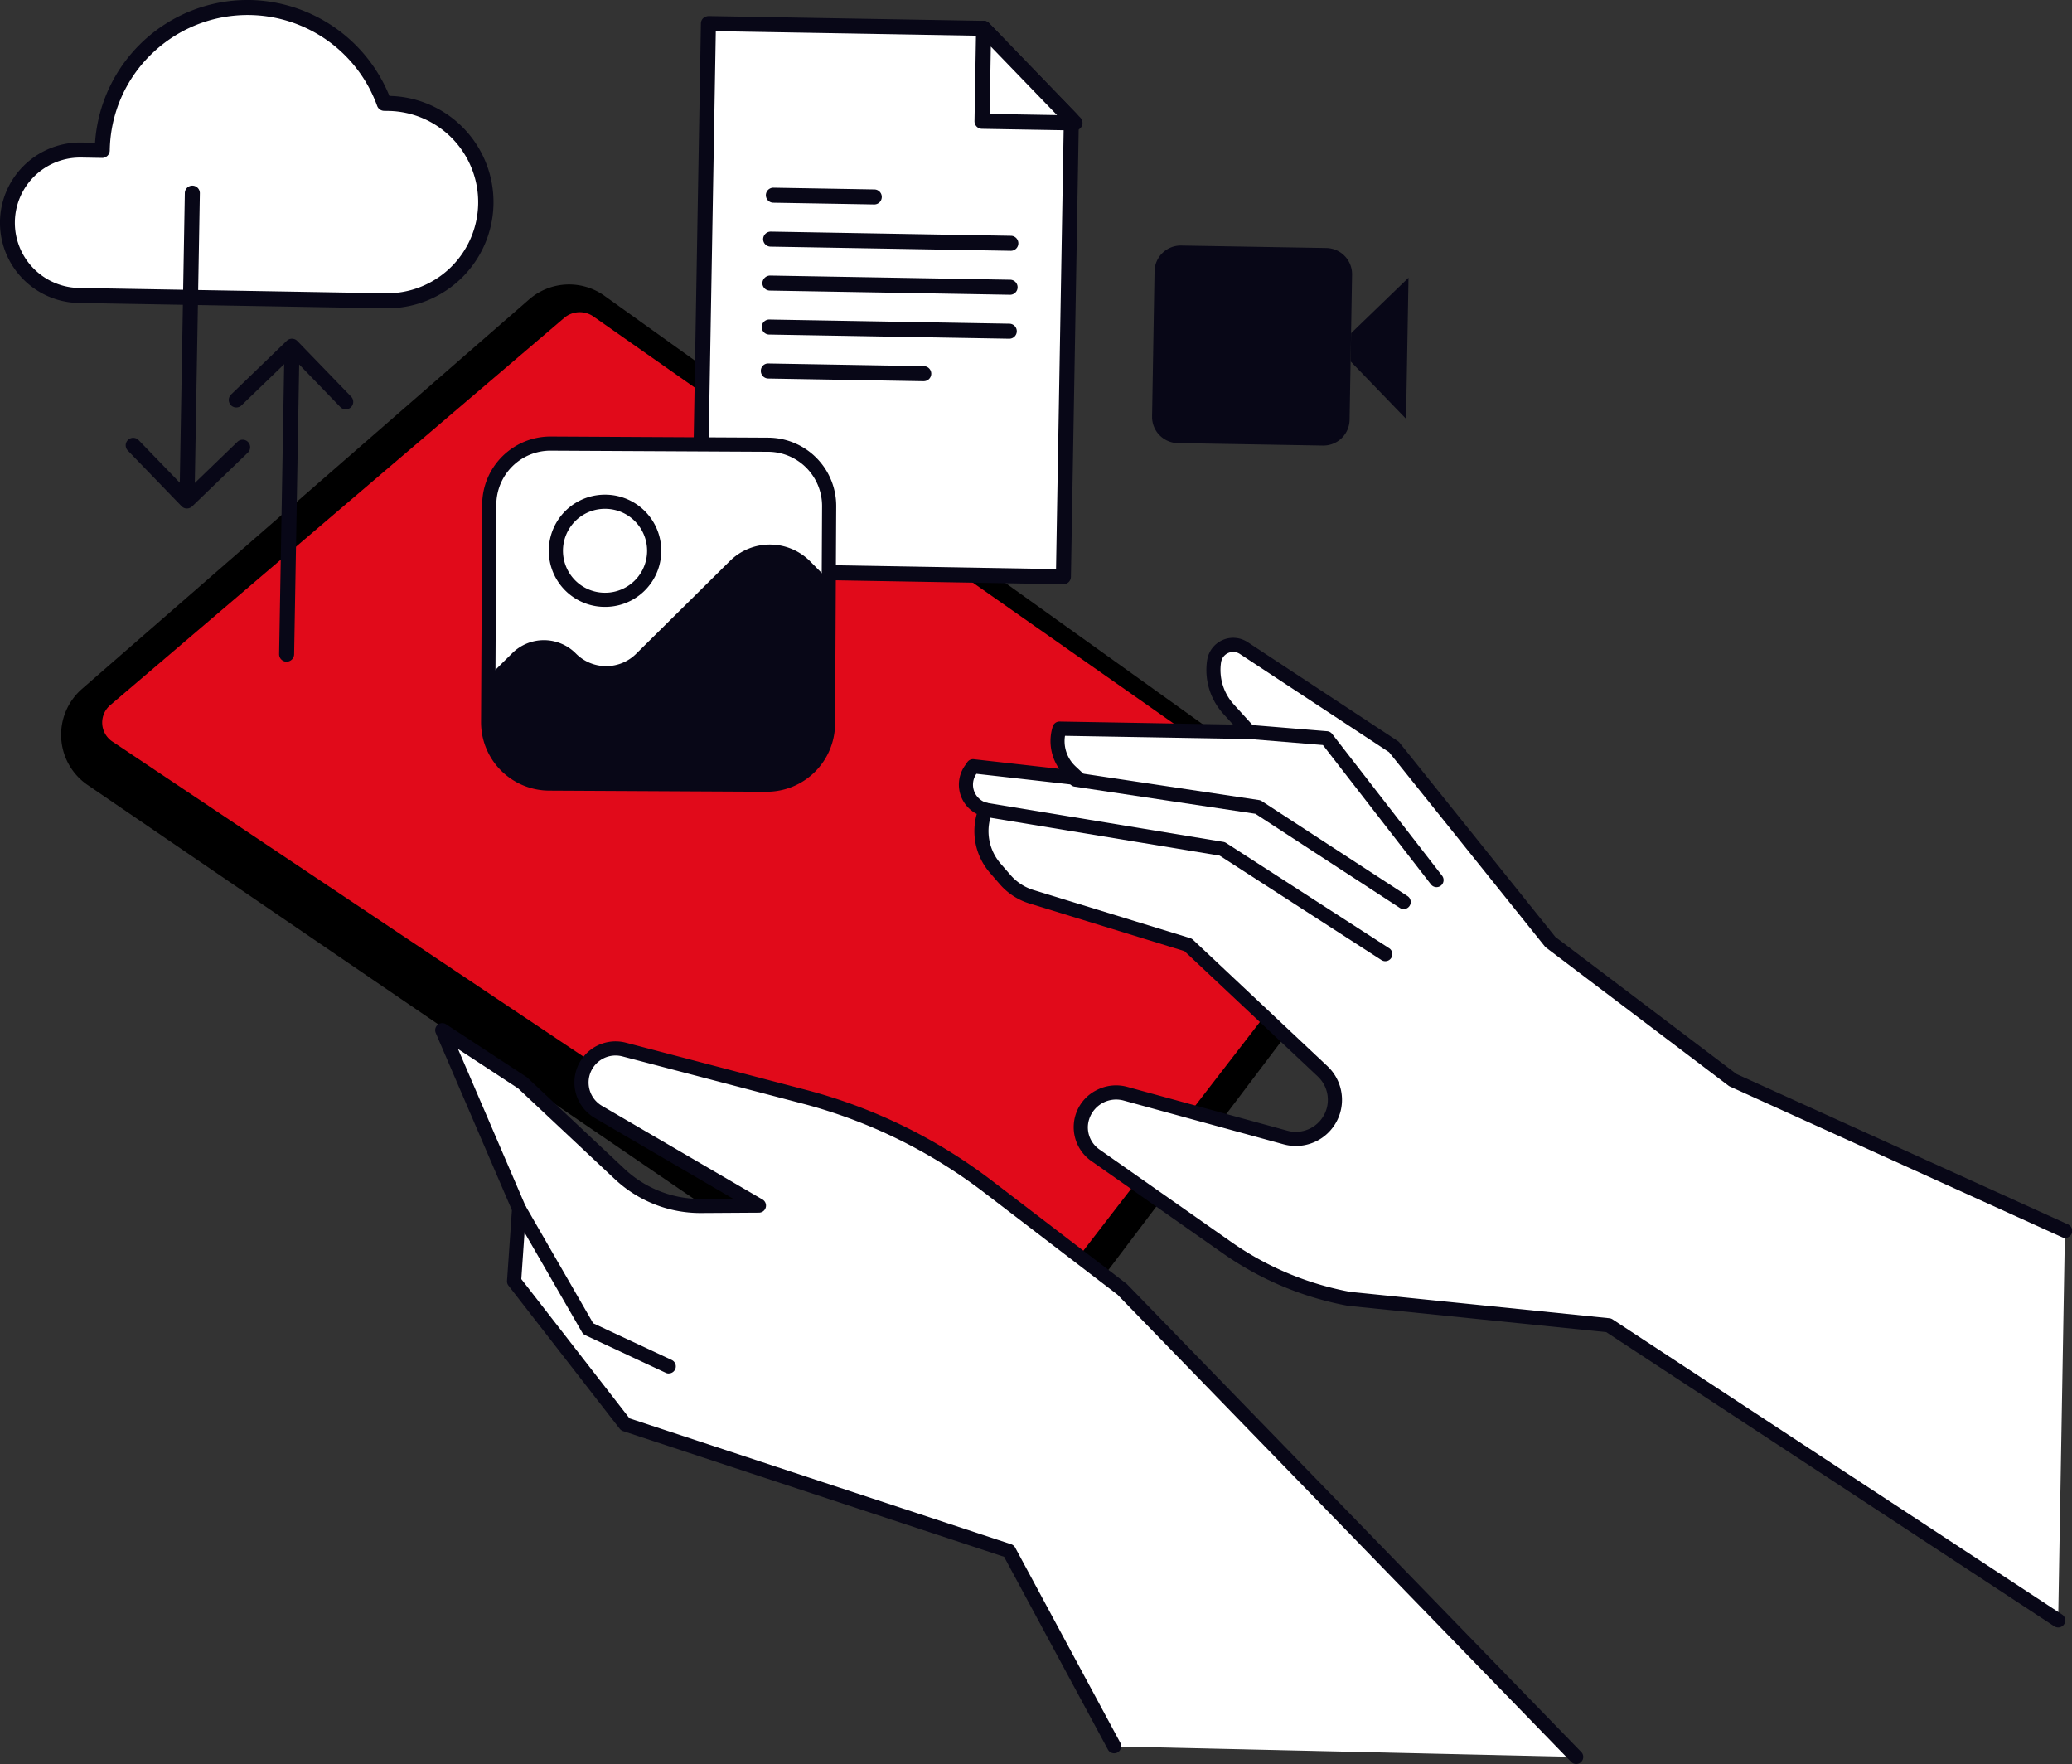 <?xml version="1.0" encoding="UTF-8"?>
<svg xmlns="http://www.w3.org/2000/svg" xmlns:xlink="http://www.w3.org/1999/xlink" width="297.026" height="252.828" viewBox="0 0 297.026 252.828">
  <rect x="0" y="0" width="297.026" height="252.828" fill="#333333" stroke="none"/>
  <defs>
    <clipPath id="a">
      <rect width="297.026" height="252.828" fill="none"></rect>
    </clipPath>
  </defs>
  <g clip-path="url(#a)">
    <path d="M136.259,194.464,11.939,109.607a8.716,8.716,0,0,1-.81-13.771l64.1-55.824a8.716,8.716,0,0,1,10.8-.515l108.086,77.388a8.715,8.715,0,0,1,1.878,12.344l-47.868,63.294a8.716,8.716,0,0,1-11.865,1.941" transform="translate(0.624 2.903)"></path>
    <path d="M143.2,188.127a3.424,3.424,0,0,1-1.843-.578L15.086,103.11a3.273,3.273,0,0,1-.318-5.236l65.074-55.5a3.442,3.442,0,0,1,4.192-.194l109.786,77a3.281,3.281,0,0,1,1.377,2.2,3.234,3.234,0,0,1-.646,2.5l-48.585,62.932a3.38,3.38,0,0,1-2.764,1.314" transform="translate(1.043 3.186)" fill="#e10a1a"></path>
    <path d="M285.186,225.664l-64.438-42.3-37.258-3.8a44.866,44.866,0,0,1-17.513-7.373L147.164,159a4.92,4.92,0,0,1,.616-8.417l.087-.044a4.969,4.969,0,0,1,3.574-.367l22.985,6.291a5.6,5.6,0,0,0,5.317-9.489l-19.282-18.126L138,121.942a8.15,8.15,0,0,1-3.759-2.447l-1.405-1.621a8.141,8.141,0,0,1-1.4-8.389,3.709,3.709,0,0,1-2.165-5.713l.364-.525,15.01,1.693-1.033-.969a5.922,5.922,0,0,1-1.589-6.119l27.206.473-2.951-3.247a8.383,8.383,0,0,1-2.089-6.867,2.764,2.764,0,0,1,4.254-1.9l21.518,14.168,22.432,27.962,26.155,19.79,47.608,21.594Z" transform="translate(9.858 6.58)" fill="#fff"></path>
    <path d="M285.256,226.749a1.018,1.018,0,0,1-.556-.167l-64.23-42.161-37.012-3.772a45.648,45.648,0,0,1-17.991-7.553l-18.812-13.2a5.931,5.931,0,0,1,.74-10.151,6.061,6.061,0,0,1,4.385-.484l22.985,6.291a4.591,4.591,0,0,0,4.355-7.773l-19.111-17.965-22.24-6.836a9.141,9.141,0,0,1-4.226-2.752l-1.406-1.621a9.108,9.108,0,0,1-1.9-8.455,4.722,4.722,0,0,1-1.726-6.886l.364-.526a1,1,0,0,1,.946-.43l12.231,1.378a6.974,6.974,0,0,1-.922-6.074,1.013,1.013,0,0,1,.965-.706h.018l24.863.432L165.6,95.829a9.36,9.36,0,0,1-2.342-7.7,3.779,3.779,0,0,1,5.814-2.6L190.587,99.7a1.044,1.044,0,0,1,.234.212l22.353,27.864,25.965,19.647,47.506,21.548a1.013,1.013,0,1,1-.837,1.844L238.2,149.219a.97.97,0,0,1-.193-.114l-26.155-19.791a1.055,1.055,0,0,1-.18-.173L189.34,101.3,167.956,87.223a1.752,1.752,0,0,0-2.7,1.206,7.343,7.343,0,0,0,1.838,6.038l2.95,3.246a1.014,1.014,0,0,1-.749,1.7h-.018l-26.393-.458a4.935,4.935,0,0,0,1.488,4.352l1.034.97a1.013,1.013,0,0,1,.226,1.163,1,1,0,0,1-1.034.581l-14.409-1.624-.019.027a2.7,2.7,0,0,0,1.575,4.152,1.013,1.013,0,0,1,.7,1.364,7.1,7.1,0,0,0,1.224,7.345l1.406,1.623a7.113,7.113,0,0,0,3.289,2.143l22.466,6.9a1.021,1.021,0,0,1,.4.23l19.282,18.127a6.616,6.616,0,0,1-6.277,11.2l-22.985-6.29a4.06,4.06,0,0,0-5.077,3.548,3.87,3.87,0,0,0,1.649,3.474l18.812,13.2a43.578,43.578,0,0,0,17.118,7.207l37.175,3.784a1.027,1.027,0,0,1,.453.162l64.438,42.3a1.013,1.013,0,0,1-.558,1.859" transform="translate(9.786 6.508)" fill="#080717"></path>
    <path d="M193.253,119.755a1.01,1.01,0,0,1-.8-.393L176.965,99.389l-10.642-.873a1.013,1.013,0,0,1,.167-2.019l11.084.909a1.015,1.015,0,0,1,.718.39l15.76,20.325a1.012,1.012,0,0,1-.18,1.421,1,1,0,0,1-.619.213" transform="translate(12.678 7.396)" fill="#080717"></path>
    <path d="M190.31,122.408a1.014,1.014,0,0,1-.552-.165l-20.705-13.49L143.2,104.871a1.013,1.013,0,1,1,.3-2l26.072,3.914a1.021,1.021,0,0,1,.4.154l20.891,13.61a1.014,1.014,0,0,1-.555,1.863" transform="translate(10.91 7.884)" fill="#080717"></path>
    <path d="M188.6,129.575a1.017,1.017,0,0,1-.549-.161L164.854,114.44l-33.713-5.567a1.013,1.013,0,1,1,.329-2l33.921,5.6a1.06,1.06,0,0,1,.385.149l23.372,15.087a1.014,1.014,0,0,1-.551,1.865" transform="translate(9.987 8.191)" fill="#080717"></path>
    <path d="M221.438,241.3l-65.082-67.016-19.117-14.64a74.946,74.946,0,0,0-26.58-13l-25.693-6.729a4.881,4.881,0,0,0-3.7,8.938l23.015,13.425-8.26.054a16.97,16.97,0,0,1-11.726-4.6L70.391,144.685l-11.507-7.541L69.9,162.76l-.717,10.371L85.119,193.64l55.009,18.142,15.09,28.013Z" transform="translate(4.514 10.512)" fill="#fff"></path>
    <path d="M221.51,242.388a1.012,1.012,0,0,1-.727-.308l-65.031-66.964-19.058-14.594A73.541,73.541,0,0,0,110.473,147.7L84.781,140.97a3.869,3.869,0,0,0-2.931,7.083l23.015,13.426a1.012,1.012,0,0,1-.5,1.887l-8.258.052h-.12a17.9,17.9,0,0,1-12.306-4.873L69.835,145.555l-8.618-5.647L70.9,162.43a1.01,1.01,0,0,1,.081.47l-.69,9.986L85.8,192.846l54.715,18.046a1.012,1.012,0,0,1,.575.481l15.09,28.014a1.013,1.013,0,0,1-1.783.96l-14.9-27.658L84.873,194.674a1.013,1.013,0,0,1-.482-.341L68.453,173.824a1,1,0,0,1-.21-.69l.7-10.128L58.026,137.616a1.013,1.013,0,0,1,1.486-1.248l11.507,7.541a.975.975,0,0,1,.138.109L85.063,157.07a15.887,15.887,0,0,0,10.92,4.324h.107l4.559-.029L80.83,149.8a5.894,5.894,0,0,1,4.464-10.793l25.692,6.729a75.537,75.537,0,0,1,26.94,13.175l19.117,14.639a1.369,1.369,0,0,1,.111.1l65.083,67.016a1.014,1.014,0,0,1-.727,1.719" transform="translate(4.441 10.44)" fill="#080717"></path>
    <path d="M90.637,184.594a1,1,0,0,1-.429-.1l-11.544-5.392a1.014,1.014,0,0,1-.449-.412l-9.907-17.18a1.013,1.013,0,1,1,1.756-1.012l9.747,16.9,11.255,5.256a1.013,1.013,0,0,1-.43,1.932" transform="translate(5.226 12.264)" fill="#080717"></path>
    <path d="M55.16,43.037a14.145,14.145,0,1,0,.491-28.286L55,14.739a20.835,20.835,0,0,0-40.422,6.745L11.6,21.433a10.422,10.422,0,1,0-.362,20.842l2.876.051Z" transform="translate(0.077 0.077)" fill="#fff"></path>
    <path d="M55.487,44.191l-.271,0L11.3,43.427a11.5,11.5,0,0,1,.4-23l1.927.033A21.923,21.923,0,0,1,35.88,0a22.055,22.055,0,0,1,19.944,13.75,15.221,15.221,0,0,1-.337,30.439M11.5,22.583a9.346,9.346,0,0,0-.157,18.691l43.917.762A13.066,13.066,0,0,0,68.547,29.2,13.083,13.083,0,0,0,55.707,15.9l-.646-.011a1.076,1.076,0,0,1-.994-.708A19.753,19.753,0,0,0,21.766,7.7a19.626,19.626,0,0,0-6.03,13.876,1.091,1.091,0,0,1-1.1,1.058l-2.979-.052-.165,0" transform="translate(0 0)" fill="#080717"></path>
    <path d="M133.878,3.82,94.42,3.136,93.06,81.515l52.252.907,1.138-65.582Z" transform="translate(7.133 0.24)" fill="#fff"></path>
    <path d="M145.39,83.574h-.019l-52.252-.907a1.077,1.077,0,0,1-1.058-1.095L93.42,3.193a1.074,1.074,0,0,1,.329-.756,1.308,1.308,0,0,1,.767-.3l39.458.684a1.078,1.078,0,0,1,.756.329L147.3,16.168a1.072,1.072,0,0,1,.3.767l-1.137,65.582a1.077,1.077,0,0,1-1.077,1.057m-51.157-3.04,50.1.869,1.111-64.06L133.491,4.964,95.555,4.308Z" transform="translate(7.057 0.164)" fill="#080717"></path>
    <path d="M130.752,17.1l13.327.231-13.1-13.563Z" transform="translate(10.022 0.289)" fill="#fff"></path>
    <path d="M144.154,18.482h-.018l-13.327-.231a1.075,1.075,0,0,1-1.057-1.095l.23-13.331a1.077,1.077,0,0,1,1.852-.729l13.1,13.563a1.077,1.077,0,0,1-.775,1.824m-12.231-2.365,9.652.167L132.09,6.461Z" transform="translate(9.946 0.212)" fill="#080717"></path>
    <path d="M102.955,25.986l14.506.252Z" transform="translate(7.892 1.992)" fill="#fff"></path>
    <path d="M117.536,27.391h-.018l-14.506-.251a1.077,1.077,0,0,1,.018-2.153h.019l14.506.251a1.077,1.077,0,0,1-.019,2.153" transform="translate(7.815 1.915)" fill="#080717"></path>
    <path d="M102.608,31.834l34.451.6Z" transform="translate(7.865 2.44)" fill="#fff"></path>
    <path d="M137.135,33.585h-.019l-34.451-.6a1.076,1.076,0,0,1-1.057-1.095,1.1,1.1,0,0,1,1.1-1.058l34.451.6a1.077,1.077,0,0,1-.019,2.153" transform="translate(7.788 2.364)" fill="#080717"></path>
    <path d="M102.506,37.686l34.451.6Z" transform="translate(7.857 2.889)" fill="#fff"></path>
    <path d="M137.034,39.437h-.019l-34.451-.6a1.076,1.076,0,0,1-1.057-1.095,1.128,1.128,0,0,1,1.1-1.058l34.451.6a1.077,1.077,0,0,1-.019,2.153" transform="translate(7.781 2.812)" fill="#080717"></path>
    <path d="M102.4,43.538l34.451.6Z" transform="translate(7.85 3.337)" fill="#fff"></path>
    <path d="M136.932,45.289h-.019l-34.451-.6a1.077,1.077,0,0,1,.019-2.153h.019l34.451.6a1.077,1.077,0,0,1-.019,2.153" transform="translate(7.773 3.261)" fill="#080717"></path>
    <path d="M102.3,49.39l22.3.387Z" transform="translate(7.842 3.786)" fill="#fff"></path>
    <path d="M124.674,50.93h-.019l-22.294-.387a1.077,1.077,0,0,1-1.057-1.1,1.043,1.043,0,0,1,1.1-1.057l22.294.387a1.077,1.077,0,0,1-.019,2.153" transform="translate(7.765 3.709)" fill="#080717"></path>
    <path d="M3.757,0h20.8a3.758,3.758,0,0,1,3.758,3.758v20.8a3.757,3.757,0,0,1-3.757,3.757H3.758A3.758,3.758,0,0,1,0,24.56V3.757A3.757,3.757,0,0,1,3.757,0Z" transform="matrix(0.017, -1, 1, 0.017, 165.089, 63.444)" fill="#080717"></path>
    <path d="M179.829,48.966l7.949,8.23.351-20.224-8.23,7.949Z" transform="translate(13.784 2.834)" fill="#080717"></path>
    <path d="M104.893,107.937l-31.172-.162a8.776,8.776,0,0,1-8.73-8.822l.162-31.171a8.777,8.777,0,0,1,8.821-8.731l31.172.163a8.774,8.774,0,0,1,8.729,8.821l-.161,31.172a8.776,8.776,0,0,1-8.821,8.73" transform="translate(4.982 4.526)" fill="#fff"></path>
    <path d="M105.011,109.023h-.052l-31.172-.162a9.8,9.8,0,0,1-9.737-9.839l.161-31.172A9.791,9.791,0,0,1,74,58.111h.053l31.172.163a9.791,9.791,0,0,1,9.738,9.84L114.8,99.285a9.8,9.8,0,0,1-9.788,9.737M74,60.137a7.765,7.765,0,0,0-7.761,7.723l-.16,31.172a7.77,7.77,0,0,0,7.721,7.8l31.172.16h.041a7.773,7.773,0,0,0,7.763-7.721l.16-31.173a7.772,7.772,0,0,0-7.722-7.8l-31.172-.16H74" transform="translate(4.91 4.454)" fill="#080717"></path>
    <path d="M88.086,73.857a7.027,7.027,0,1,1-6.991-7.063,7.028,7.028,0,0,1,6.991,7.063" transform="translate(5.675 5.12)" fill="#fff"></path>
    <path d="M81.133,81.933h-.044a8.04,8.04,0,0,1,.041-16.081h.043a8.04,8.04,0,0,1-.04,16.08m0-14.055A6.014,6.014,0,0,0,81.1,79.906h.033a6.014,6.014,0,0,0,.029-12.028Z" transform="translate(5.602 5.048)" fill="#080717"></path>
    <path d="M64.985,99.025l.04-7.575,3.425-3.389a6.45,6.45,0,0,1,9.122.047,6.106,6.106,0,0,0,8.636.044L99.659,74.841a8.135,8.135,0,0,1,11.5.06l2.658,2.685-.113,21.691a7.673,7.673,0,0,1-7.714,7.635l-33.374-.173a7.674,7.674,0,0,1-7.635-7.714" transform="translate(4.981 5.556)" fill="#080717"></path>
    <path d="M25.521,68.415a1.076,1.076,0,0,1-.774-.328l-7.707-7.975a1.077,1.077,0,1,1,1.547-1.5l6.959,7.2,7.209-6.956a1.076,1.076,0,1,1,1.494,1.549l-7.982,7.7a1.073,1.073,0,0,1-.747.3" transform="translate(1.283 4.468)" fill="#080717"></path>
    <path d="M25.008,68.859h-.019a1.077,1.077,0,0,1-1.057-1.1l.731-42.012a1.077,1.077,0,0,1,2.153.038L26.084,67.8a1.077,1.077,0,0,1-1.077,1.057" transform="translate(1.834 1.893)" fill="#080717"></path>
    <path d="M47.228,55.215a1.072,1.072,0,0,1-.774-.328l-6.959-7.2-7.207,6.956a1.077,1.077,0,0,1-1.5-1.55l7.981-7.7a1.079,1.079,0,0,1,1.522.026L48,53.39a1.077,1.077,0,0,1-.774,1.825" transform="translate(2.335 3.456)" fill="#080717"></path>
    <path d="M38.239,91.231h-.019a1.077,1.077,0,0,1-1.057-1.1l.732-42.012a1.088,1.088,0,0,1,1.095-1.057,1.077,1.077,0,0,1,1.058,1.095l-.732,42.013a1.077,1.077,0,0,1-1.077,1.057" transform="translate(2.849 3.608)" fill="#080717"></path>
  </g>
</svg>

